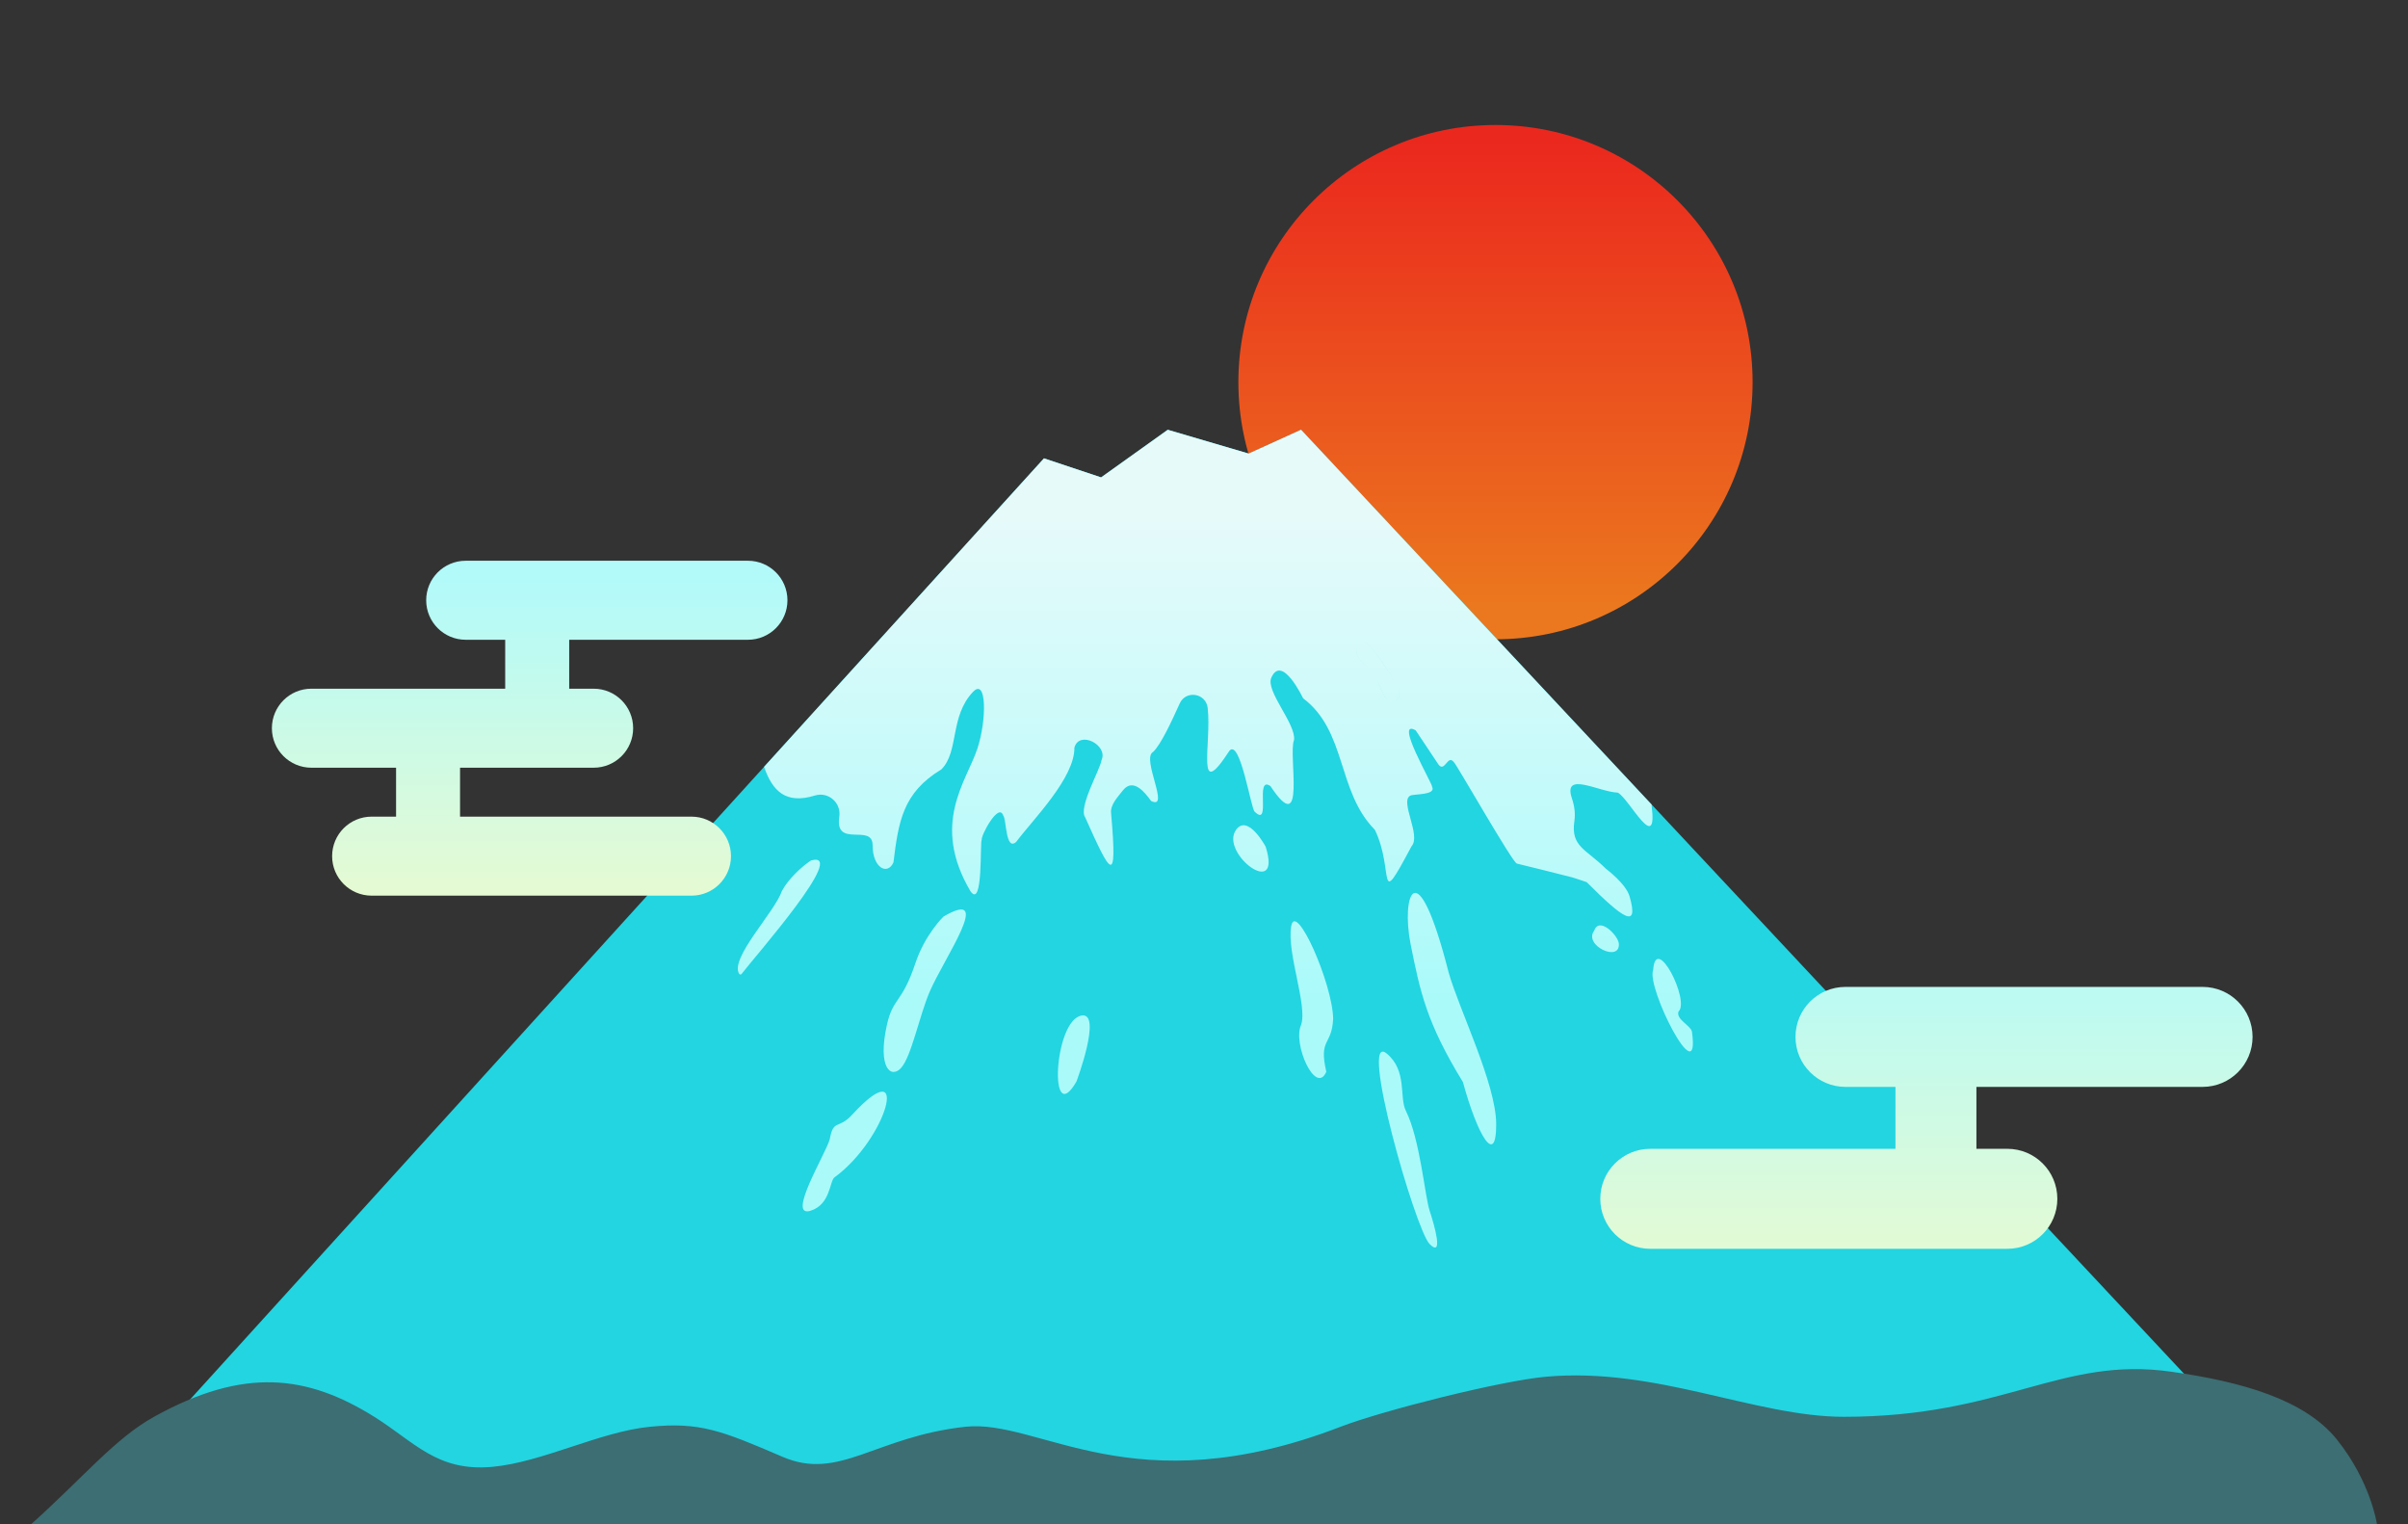 <?xml version="1.0" encoding="UTF-8"?><svg id="_レイヤー_1" xmlns="http://www.w3.org/2000/svg" xmlns:xlink="http://www.w3.org/1999/xlink" viewBox="0 0 790 500"><rect x="0" y="0" width="790" height="500" fill="#333333" stroke="none"/><defs><style>.cls-1{fill:url(#_名称未設定グラデーション_60);}.cls-1,.cls-2,.cls-3,.cls-4,.cls-5,.cls-6{stroke-width:0px;}.cls-2{fill:url(#_名称未設定グラデーション_99);}.cls-3{fill:url(#_名称未設定グラデーション_98);}.cls-4{fill:url(#_名称未設定グラデーション_2);}.cls-5{fill:#3c6e73;}.cls-6{fill:#22d5e1;}</style><linearGradient id="_名称未設定グラデーション_60" x1="490.63" y1="46.21" x2="490.63" y2="200.24" gradientUnits="userSpaceOnUse"><stop offset="0" stop-color="#eb281e"/><stop offset="1" stop-color="#eb781e"/></linearGradient><linearGradient id="_名称未設定グラデーション_2" x1="398.73" y1="119.05" x2="398.73" y2="329.9" gradientUnits="userSpaceOnUse"><stop offset=".24" stop-color="#e6fafa"/><stop offset="1" stop-color="#aafafa"/></linearGradient><linearGradient id="_名称未設定グラデーション_99" x1="632" y1="303.92" x2="632" y2="417.09" gradientUnits="userSpaceOnUse"><stop offset="0" stop-color="#b2fafa"/><stop offset="1" stop-color="#e6fad2"/></linearGradient><linearGradient id="_名称未設定グラデーション_98" x1="173.76" y1="294.99" x2="173.76" y2="190.02" gradientUnits="userSpaceOnUse"><stop offset="0" stop-color="#e6fad2"/><stop offset="1" stop-color="#b2fafa"/></linearGradient></defs><circle class="cls-1" cx="490.63" cy="125.35" r="84.35"/><polygon class="cls-6" points="426.85 140.97 409.67 148.78 383.11 140.97 361.24 156.59 342.5 150.34 36.34 487.74 751.24 487.74 426.85 140.97"/><path class="cls-4" d="M445.59,211.26c2.7-4.19,9.95,9.94,12.45,12.44.04.04.06.08.09.12,1.53,3.1,1.5,6.18-1.6,6.18s-3.85-6.97-6.25-9.37c-4.69-4.69-6.41-5.92-4.69-9.37ZM339.57,212.47c-1.29-2.85-3.48,1.46-4.76,4.6-9.09,19.25,14.71,10.45,4.76-4.6ZM479.92,354.91s.04.08.05.12c4.68,17.15,10.92,28.03,10.89,13.72-.03-13.18-12.07-37.37-15.59-49.72-10.55-41.37-15.62-24.99-12.5-9.37,3.12,15.6,5.23,25.81,17.15,45.24ZM555.08,338.38c-.55-2.12-5.3-4-4.4-6.57,3.82-3.52-7.46-25.85-8.32-13.66-2.38,5.72,15.63,41.06,12.72,20.23ZM531.09,309.41c-.38-2.73-6.48-8.85-8.08-4.11-3.66,4.83,8.74,10.62,8.08,4.11ZM250.68,251.54l91.82-101.19,18.74,6.25,21.87-15.62,26.55,7.81,17.18-7.81,115.01,122.94c0,.06-.02.11-.02.17,2.15,16.71-7.27-1.95-11-4.05-.06-.03-.12-.05-.19-.05-6.12-.23-18.03-7.21-14.93,1.93.81,2.39,1.17,4.93.8,7.43-1.25,8.4,3.82,9.13,10.35,15.63.05.05,6.55,4.84,7.77,9.09,3.12,10.93-2.11,7.29-14.06-4.69-.06-.06-4.61-1.54-4.69-1.56-1.63-.47-18.22-4.54-18.23-4.54-1.34-.1-19.79-32.57-20.66-33.25-2.06-2.71-2.95,3.41-5.02.82,0,0-7.51-11.27-7.52-11.27-7.22-4.14,5.55,17.58,5.38,18.48,1.42,2.9-6.19,2.28-7.19,2.96-3.47,1.85,3.67,13.05.45,16.57-11.75,22.04-5.5,8.11-12.01-5.34-.02-.05-.06-.1-.1-.13-12.36-12.54-9.12-32.25-23.47-43.07-.03-.02-6.92-14.65-10.43-6.75-1.95,4.38,8.12,15.13,7.46,20.42,0,.04-.01.07-.03.1-1.92,4.65,4.16,32.94-7.72,15.03-5.29-3.64.43,13.82-5.14,8.43-1.2-.65-4.76-24.12-8.31-20.01-11.24,17.34-5.8-2.22-7.13-14.03-.55-4.89-7.17-5.96-9.19-1.47-2.65,5.89-6.16,13.44-8.7,15.87-4.02,2.08,5.78,19.3-.68,16.1-2-2.77-5.82-7.65-9.17-3.57-1.6,2.1-4.38,4.82-3.94,7.72,2.17,24.64-.26,19.6-8.5,1.25-2.37-3.23,4.89-15.62,5.36-18.82,2.24-4.88-7.31-9.89-8.91-4.08.1,10-13.55,23.52-19.11,30.94-3.52,3.11-3.16-7.56-4.23-8.64-1.49-4.49-7.36,6.58-7.05,7.86-.66.57.53,23-3.72,16.93-13.04-22.12-1.34-35.89,2.26-46.7,3.12-9.37,3.12-23.43-1.4-18.69-7.71,8.08-4.55,19.53-10.36,25.41-.03.03-.07.06-.11.08-12.56,7.61-13.99,17.05-15.65,30.48-1.96,4.33-6.84,1.77-6.83-5.62.02-7.39-12.52,1.14-10.93-9.38.69-4.56-3.6-8.32-8.01-6.96-9.57,2.97-13.96-1.51-16.67-9.41ZM450.28,220.63c2.4,2.4,3.12,9.37,6.25,9.37s3.12-3.08,1.6-6.18c-.02-.05-.05-.09-.09-.12-2.49-2.51-9.74-16.63-12.45-12.44-1.73,3.46,0,4.69,4.69,9.37ZM339.57,212.47c-1.29-2.85-3.48,1.46-4.76,4.6-9.09,19.25,14.71,10.45,4.76-4.6ZM265.96,397.14c6.54-2.04,6.19-9.76,7.81-10.93,17.18-12.5,25.35-41.72,5.99-20.76-4.8,5.34-6.27,1.36-7.55,8.27-1.23,4.6-14.35,25.96-6.25,23.43ZM469.02,397.14c-1.56-4.69-3.12-23.43-7.81-32.8-2.21-4.42.54-13.09-6.25-18.74-9.37-7.81,9.37,57.79,14.06,62.48,4.69,4.69,1.56-6.25,0-10.94ZM353.17,354.74c.06-.11,8.38-22.47,1.82-21.64-9.31,1.16-11.04,37.77-1.82,21.64ZM242.49,319.43c.18.29.6.33.81.05,4.31-5.67,35.26-40.7,22.78-37.23-3,1.95-7.43,6.02-9.56,10.02-.01.02-.02.04-.03.07-2.28,6.77-17.15,22.04-14,27.09ZM295.64,350.28c3.37-3.72,5.93-16.96,9.37-24.99,4.69-10.93,21.32-34.4,4.52-24.63,0,0-6.08,5.89-9.2,15.26-4.47,13.4-7.34,11.16-9.37,20.31-3.12,14.06,1.34,17.75,4.69,14.06ZM426.85,336.22c-2.85,6.12,4.8,23.27,8.28,15.35-2.57-11.03,1.82-8.48,2.24-17.35,0-.02,0-.04,0-.05-.17-11.51-12.36-39.09-13.78-30.24-1.43,8.86,5.43,25.89,3.26,32.29ZM415.25,277.79c-.04-.12-5.87-10.96-9.73-5.59-5.49,7.61,15.27,23.33,9.73,5.59Z"/><path class="cls-2" d="M722.6,323.73h-117.15c-9.06,0-16.4,7.34-16.4,16.4s7.34,16.4,16.4,16.4h16.4v20.31h-80.44c-9.06,0-16.4,7.34-16.4,16.4s7.34,16.4,16.4,16.4h117.15c9.06,0,16.4-7.34,16.4-16.4s-7.34-16.4-16.4-16.4h-10.15v-20.31h74.2c9.06,0,16.4-7.34,16.4-16.4s-7.34-16.4-16.4-16.4Z"/><path class="cls-3" d="M245.37,183.94h-92.59c-7.16,0-12.96,5.8-12.96,12.96s5.8,12.96,12.96,12.96h12.96v16.05h-63.58c-7.16,0-12.96,5.8-12.96,12.96s5.8,12.96,12.96,12.96h27.78v16.05h-8.02c-7.16,0-12.96,5.8-12.96,12.96s5.8,12.96,12.96,12.96h104.94c7.16,0,12.96-5.8,12.96-12.96s-5.8-12.96-12.96-12.96h-75.93v-16.05h43.83c7.16,0,12.96-5.8,12.96-12.96s-5.8-12.96-12.96-12.96h-8.02v-16.05h58.64c7.16,0,12.96-5.8,12.96-12.96s-5.8-12.96-12.96-12.96Z"/><path class="cls-5" d="M779.81,500H10.19c17.34-15.55,27.49-28.12,40.33-35.25,29.56-16.42,50.31-13.72,72.27,0,13.14,8.21,20.62,18.07,38.69,16.42,16.43-1.49,35.22-11.5,51.64-13.14,16.42-1.64,23.57,1.22,43.62,9.85,18.58,8.01,30.29-6.57,59.86-9.85,24.49-2.72,54.93,26.28,123.18,0,13.91-5.35,52.5-15.08,67.34-16.42,36.13-3.28,68.71,13.14,97.82,13.14,52.56,0,71.13-19.98,107.49-14.78,22.99,3.28,43.72,9.08,54.3,22.3,11.09,13.87,13.09,27.73,13.09,27.73Z"/></svg>